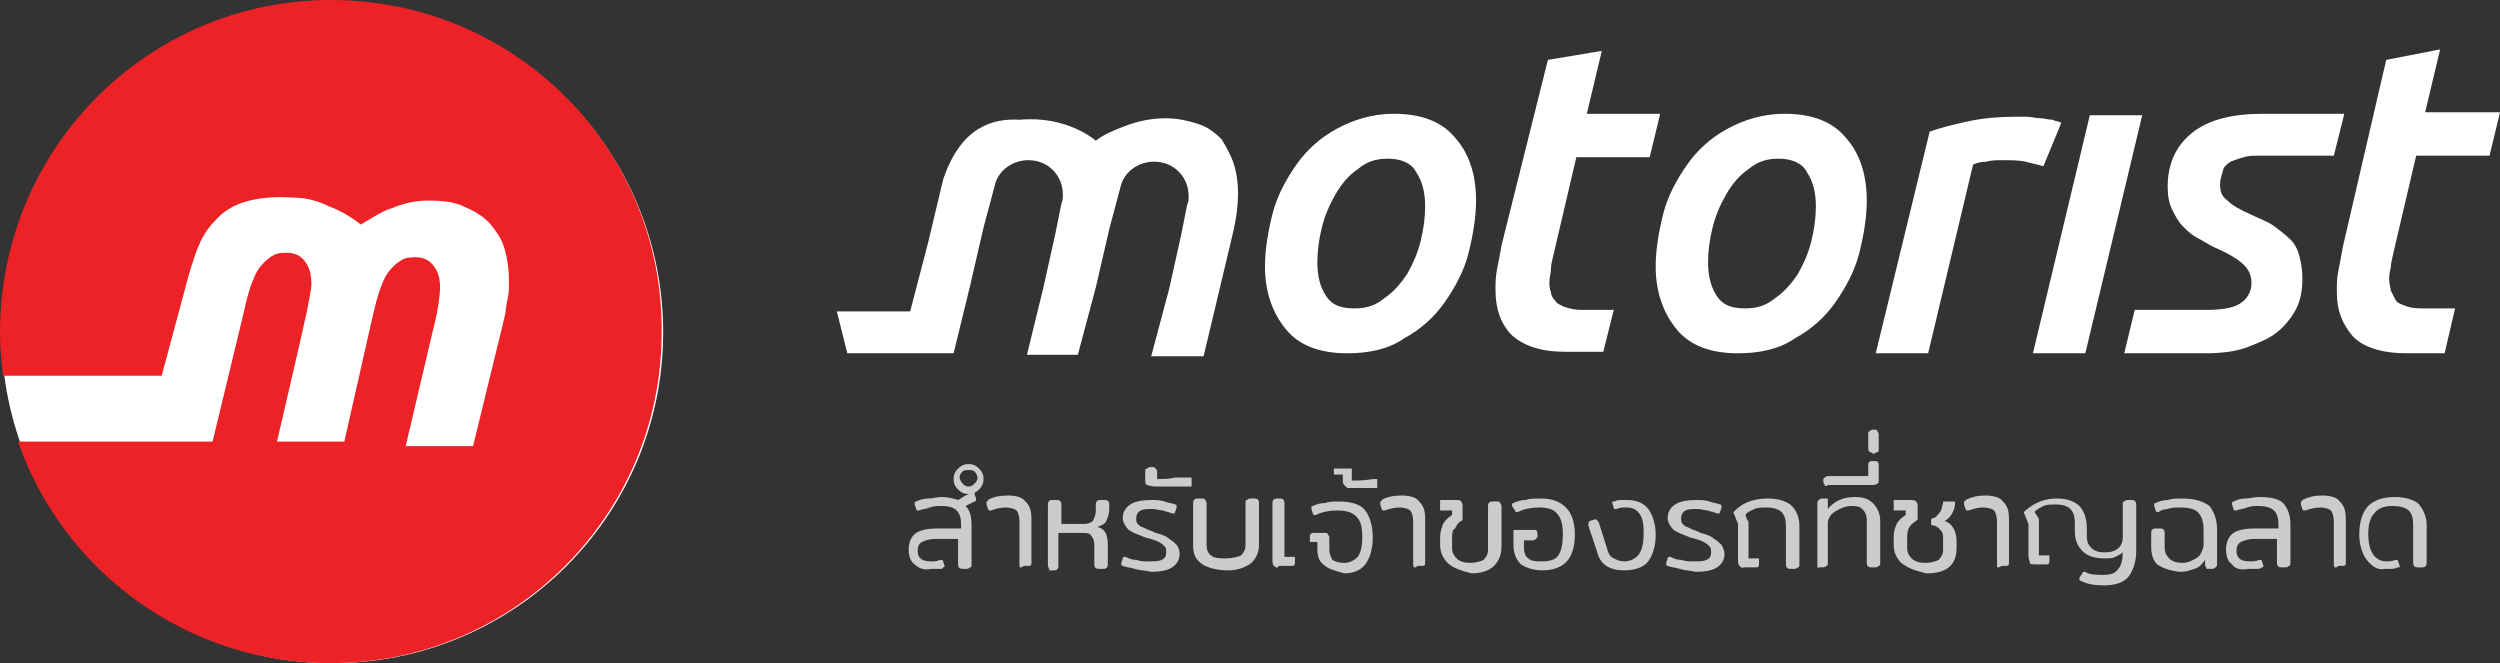 <svg xmlns="http://www.w3.org/2000/svg" viewBox="0 0 167 44.3"><rect x="0" y="0" width="167" height="44.3" fill="#333333" stroke="none"/><circle cx="22.2" cy="22.2" r="22.1" fill="#fff"/><path fill="#ec2227" d="M14.2 29.5h-13c3 8.6 11.2 14.8 20.9 14.8 12.2 0 22.1-9.9 22.1-22.1C44.3 9.9 34.4 0 22.1 0 9.9 0 0 9.9 0 22.2c0 1 .1 2 .2 2.9h10.6l1.8-6.7c.6-2 .9-2.8 1.9-3.8 1.3-1.4 3.5-1.5 5.1-1.4 1 0 1.8.3 2.4.6.6.2 1.5.7 2.1 1.2.7-.4 1.4-.9 2.1-1.1.7-.3 1.5-.5 2.4-.5 1 0 1.8.1 2.4.4.7.3 1.2.6 1.7 1.1.4.5.8 1 1 1.7s.3 1.4.3 2.2c0 .4 0 .8-.1 1.2s-.1.8-.2 1.2l-2.1 8.6h-4.5l2-8.5c.1-.3.3-1.7.3-2 0-.6-.1-1.1-.4-1.5s-.7-.7-1.6-.6c-.4 0-.9.3-1.4.9-.6.7-1 2.6-1.1 3L23 29.5h-4.5s1.5-6.4 2-8.7c.1-.5.3-1.5.3-1.8 0-.6-.1-1.1-.4-1.5s-.7-.7-1.6-.6c-.4 0-.9.3-1.4.9-.6.7-1 2.5-1.1 3z"/><path fill="#fff" d="M90 23.6c-1.8 0-3.2-.5-4.1-1.6s-1.4-2.5-1.4-4.2c0-1.1.2-2.3.5-3.5s.9-2.3 1.6-3.3 1.6-1.8 2.7-2.4 2.4-1 3.8-1c1.8 0 3.2.5 4.1 1.6.9 1 1.4 2.4 1.4 4.2 0 1.1-.2 2.3-.5 3.5s-.9 2.3-1.6 3.3-1.6 1.8-2.7 2.4c-1 .7-2.3 1-3.8 1zm2.7-13c-.8 0-1.4.2-2 .7-.6.4-1.1 1-1.5 1.7s-.7 1.4-.9 2.2-.3 1.6-.3 2.3c0 1 .2 1.7.6 2.3s1 .8 1.9.8c.8 0 1.4-.2 2-.7.6-.4 1.1-1 1.5-1.6.4-.7.7-1.4.9-2.2s.3-1.6.3-2.3c0-1-.2-1.7-.6-2.3-.3-.6-1-.9-1.9-.9zm23.4 13c-1.8 0-3.2-.5-4.1-1.6s-1.4-2.5-1.4-4.2c0-1.1.2-2.3.5-3.5s.9-2.3 1.6-3.3 1.6-1.8 2.7-2.4 2.4-1 3.8-1c1.8 0 3.2.5 4.1 1.6.9 1 1.4 2.4 1.4 4.2 0 1.1-.2 2.3-.5 3.5s-.9 2.3-1.6 3.3-1.6 1.8-2.7 2.4c-1 .7-2.3 1-3.8 1zm2.7-13c-.8 0-1.4.2-2 .7-.6.4-1.1 1-1.5 1.7s-.7 1.4-.9 2.2-.3 1.6-.3 2.3c0 1 .2 1.7.6 2.3s1 .8 1.9.8c.8 0 1.4-.2 2-.7.6-.4 1.1-1 1.5-1.6.4-.7.7-1.4.9-2.2s.3-1.6.3-2.3c0-1-.2-1.7-.6-2.3-.3-.6-1-.9-1.9-.9zm17.7.5-1.2-.3c-.4-.1-1-.1-1.6-.1-.3 0-.7 0-1 .1-.4 0-.7.1-.9.2l-3 12.6h-3.5l3.6-14.8c.8-.3 1.7-.5 2.6-.7s2-.3 3.1-.3h.8c.3 0 .6.1.9.1s.5.1.8.1c.2.1.4.1.6.2zm2.8 12.5h-3.5l3.8-15.9h3.5zm-32.2-.1h-2.5c-1.7 0-2.8-.4-3.6-1.1-.7-.7-1.1-1.7-1.1-3 0-.5 0-.9.1-1.4s.2-1 .3-1.6L103.4 4l3.6-.6-1 4.2h4.9l-.7 2.9h-4.9l-1.5 6.4c-.1.4-.2.8-.2 1.1s-.1.5-.1.8c0 .2 0 .5.1.7 0 .2.1.4.3.6.1.2.4.3.6.4.3.1.7.2 1.1.2h2.2zm56.9-2.9h-2.3c-.5 0-.9-.1-1.1-.2-.3-.1-.5-.2-.6-.4l-.3-.6c0-.2-.1-.4-.1-.7 0-.2 0-.5.1-.8 0-.3.1-.6.2-1.1l1.5-6.4h4.9l.7-2.9h-5l1-4.2-3.6.7-2.9 12.5c-.1.6-.2 1.1-.3 1.6s-.1 1-.1 1.4c0 1.3.4 2.2 1.1 3 .7.7 1.9 1.1 3.6 1.1h2.5zm-15-9.8c.3-.1.5-.2.9-.3.3-.1.6-.1 1-.1h5l.7-2.8h-5.4c-2.1 0-3.7.4-4.8 1.3s-1.6 2.1-1.6 3.6c0 .6.1 1.1.3 1.5s.4.8.7 1.1.6.6 1 .8.8.5 1.3.7c.9.4 1.5.8 1.8 1.1s.5.7.5 1.2c0 .6-.3 1.1-.8 1.4s-1.3.4-2.2.4h-4.8l-.7 2.9h5.4c1 0 2-.1 2.8-.4s1.5-.6 2-1 1-1 1.3-1.6.4-1.3.4-2c0-.6-.1-1.1-.2-1.5s-.3-.8-.6-1.1-.7-.6-1.1-.9-1-.5-1.6-.8c-.7-.3-1.2-.6-1.5-.9-.4-.3-.5-.6-.5-1.1 0-.3.1-.6.2-.9 0-.2.2-.4.5-.6zM60.2 23.6h3.5l1.1-4.5.9-3.9.8-3c.3-.9 1.2-1.5 2.2-1.5 1.3 0 2.3 1 2.3 2.3 0 .2 0 .4-.1.6l-.4 2-.8 3.6-1.1 4.5H72l1.2-4.5.9-3.9.8-3c.3-.9 1.2-1.5 2.2-1.5 1.3 0 2.3 1 2.3 2.3 0 .2 0 .4-.1.6l-.4 2-.8 3.6-1.2 4.5h3.5l2-8.4c.2-.9.3-1.7.3-2.5 0-.7-.1-1.4-.3-2s-.5-1.1-.8-1.6c-.4-.4-.9-.8-1.5-1s-1.4-.4-2.2-.4c-1 0-1.9.2-2.7.5s-1.5.6-2 1c0 0-1.9-1.7-5.1-1.4-1.7-.1-3.9.4-5.1 4l-1 4.2-1.2 4.6h-4.9l.7 2.8z"/><g fill="#ccc"><path d="M61.1 37.7c-.3-.2-.4-.6-.4-1 0-.5.2-.9.5-1.1s.8-.3 1.4-.3h1.6V35c0-.4-.1-.7-.3-.9s-.5-.3-1-.3c-.3 0-.5 0-.8.1-.2.1-.5.1-.7.2h-.1s-.1 0-.1-.1l-.1-.3v-.1s0-.1.1-.1c.2-.1.5-.2.8-.2s.6-.1.9-.1c.4 0 .8.1 1.1.2.2-.1.3-.2.5-.3s.3-.1.4-.2h.2v.1l.1.3v.1s0 .1-.1.1l-.6.3c.3.3.4.7.4 1.3v2.6c0 .1 0 .2-.1.2 0 0-.1.1-.2.1h-.3c-.2 0-.3-.1-.3-.3V36h-1.5c-.4 0-.7.1-.9.2s-.3.3-.3.6c0 .5.3.7.9.7.2 0 .4 0 .6-.1h.1s.1 0 .1.1l.1.3s0 .1-.1.1c0 .1-.1.1-.3.1h-.5c-.4.1-.8 0-1.1-.3z"/><path d="M64 32.7c-.2-.2-.3-.4-.3-.7s.1-.5.3-.7.4-.3.7-.3.5.1.7.3.3.4.3.7-.1.5-.3.7-.4.3-.7.3-.5-.1-.7-.3zm1.1-.4c.1-.1.2-.2.2-.4 0-.1-.1-.3-.2-.4s-.2-.1-.4-.1-.3 0-.4.1-.2.2-.2.4c0 .1.1.3.2.4s.2.2.4.2.3-.1.4-.2zm3 5.4v-2.9c0-.3-.1-.6-.2-.7s-.4-.2-.7-.2c-.4 0-.7.1-1 .2h-.1s-.1 0-.1-.1l-.1-.3v-.2s.1 0 .1-.1c.3-.2.8-.3 1.3-.3s1 .1 1.2.4c.3.3.4.6.4 1.2v2.9c0 .2-.1.2-.2.2h-.3c-.3.2-.3.1-.3-.1zm1.9 0v-4c0-.2.1-.3.3-.3h.3c.2 0 .3.1.3.3V35h1.5c.3 0 .5-.1.6-.2.1-.2.2-.4.2-.7v-.4c0-.2.1-.3.3-.3h.3c.2 0 .3.1.3.3v.3c0 .3-.1.6-.2.8s-.3.3-.6.4c.5.1.7.5.7 1.2v1.3c0 .2-.1.3-.3.3h-.3c-.2 0-.3-.1-.3-.3v-1.3c0-.3-.1-.5-.2-.6-.1-.2-.3-.2-.6-.2h-1.6v2.2c0 .2-.1.3-.3.3h-.3c0-.1-.1-.2-.1-.4zm5.8.3c-.3-.1-.6-.1-.8-.2-.1 0-.1-.1-.1-.1v-.1l.1-.3c0-.1.1-.1.1-.1h.1c.2.1.4.2.7.2.3.1.5.1.8.1.4 0 .7 0 .9-.1s.3-.2.3-.5c0-.2 0-.3-.1-.4s-.2-.2-.4-.3-.5-.2-.9-.3c-.5-.2-.8-.3-1.1-.5-.2-.2-.4-.5-.4-.8 0-.4.2-.7.5-.9s.8-.3 1.4-.3c.3 0 .6 0 .9.1.2.1.5.1.7.2.1 0 .1.1.1.1v.1l-.1.3c0 .1-.1.1-.1.1h-.1c-.2-.1-.4-.1-.6-.2-.2 0-.5-.1-.7-.1-.4 0-.6 0-.8.1s-.3.3-.3.5 0 .3.1.4.2.2.3.2c.2.1.4.2.7.3l.2.1c.4.1.7.2.9.4.2.1.4.3.5.4s.2.4.2.6c0 .4-.2.7-.5.9s-.8.3-1.4.3c-.4-.1-.8-.1-1.1-.2zm.8-5.6c-.1-.1-.1-.2-.1-.5v-.4c0-.1 0-.2.1-.2s.1-.1.2-.1h.2c.1 0 .1 0 .2.1 0 0 .1.1.1.2v.5c.4 0 .8 0 1.2-.1h1.1v.6h-2.4c-.3 0-.5-.1-.6-.1zm3.6 5.2c-.4-.3-.5-.7-.5-1.2v-2.8c0-.2.1-.3.3-.3h.3c.1 0 .2 0 .2.1 0 0 .1.1.1.2v2.8c0 .3.1.6.3.7.2.2.6.2 1 .2s.8-.1 1-.2c.2-.2.3-.4.3-.7v-2.8c0-.1 0-.2.1-.2 0 0 .1-.1.2-.1h.3c.2 0 .3.1.3.3v2.8c0 .5-.2.9-.5 1.2-.4.3-.9.5-1.6.5s-1.5-.2-1.8-.5zm4.9.2c-.1-.1-.1-.2-.1-.5v-3.7c0-.2.1-.3.3-.3h.2c.2 0 .3.1.3.3v3.6h.7v.4c0 .1 0 .1-.1.2h-1c0 .2-.2.1-.3 0zm3.3-.1c-.3-.2-.4-.6-.4-1v-.5h-.5v-.4c0-.1.1-.2.2-.2h.8c.1 0 .2 0 .2.1 0 0 .1.1.1.2v.8c0 .3.1.5.2.7.2.1.4.2.8.2s.7-.2.9-.4c.2-.3.3-.7.3-1.3 0-.7-.1-1.1-.4-1.4s-.7-.4-1.3-.4c-.5 0-1 .1-1.4.3h-.1s-.1 0-.1-.1l-.1-.3v-.1s0-.1.1-.1c.2-.1.5-.2.8-.2.3-.1.6-.1.9-.1.9 0 1.5.2 1.8.6s.5 1 .5 1.8-.2 1.4-.5 1.8-.8.6-1.4.6c-.7-.2-1.1-.3-1.4-.6zm1.4-5.3s-.1-.1-.1-.2v-.5h-.6v-.4h1.2v.8h.3c.6 0 1-.1 1.2-.1h.2v.6h-2l-.2-.2zm4.6 5.3v-2.9c0-.3-.1-.6-.2-.7s-.4-.2-.7-.2c-.4 0-.7.1-1 .2h-.1s-.1 0-.1-.1l-.1-.3v-.2s.1 0 .1-.1c.3-.2.8-.3 1.3-.3s1 .1 1.2.4c.3.3.4.6.4 1.2v2.9c0 .2-.1.2-.2.2h-.3c-.2.2-.3.1-.3-.1zm2.3-.1c-.3-.3-.5-.7-.5-1.2v-.5c0-.4.1-.6.2-.9.1-.2.3-.4.6-.6v-.3h-.8v-.7h1c.2 0 .4 0 .4.1.1.1.1.2.1.5v.7s0 .1-.1.1c-.2.1-.3.3-.4.5-.2.1-.2.4-.2.7v.6c0 .3.1.5.3.7s.5.3.9.3.7-.1.9-.2c.2-.2.3-.4.3-.7v-2.9c0-.2.1-.3.3-.3h.3c.1 0 .2 0 .2.1 0 0 .1.1.1.2v2.7c0 .6-.2 1-.5 1.3s-.8.5-1.5.5c-.8-.2-1.3-.4-1.6-.7zm4.9.1c-.3-.3-.5-.7-.5-1.3v-1h1.5s.1.1.1.2v.2c0 .1 0 .1-.1.2 0 0-.1.1-.2.1h-.6v.5c0 .3.1.6.3.7.2.2.5.2.9.2.5 0 .9-.1 1.1-.4s.3-.8.3-1.4-.1-1.1-.4-1.4c-.2-.3-.7-.4-1.2-.4s-1 .1-1.4.3h-.1s-.1 0-.1-.1l-.2-.3v-.1s0-.1.1-.1c.2-.1.5-.2.8-.2.3-.1.6-.1 1-.1.8 0 1.3.2 1.7.6s.6 1 .6 1.8c0 1.6-.7 2.4-2.2 2.4-.6 0-1.1-.2-1.4-.4zm5.7.1c-.3-.2-.5-.5-.6-.9l-.6-1.8V35c0-.1 0-.1.1-.2l.3-.1h.1c.1 0 .1.1.2.2l.6 1.9c.1.3.2.4.4.5s.4.2.7.2c.4 0 .8-.2 1-.5s.3-.8.3-1.4-.1-1.1-.3-1.3c-.2-.3-.5-.4-.9-.4-.2 0-.4 0-.6.1h-.1c-.1 0-.1 0-.1-.1l-.1-.3v-.1h.1c.1 0 .2-.1.4-.1h.5c.6 0 1.1.2 1.4.6s.5 1 .5 1.7c0 .8-.2 1.4-.5 1.8s-.9.6-1.6.6c-.5 0-.9-.1-1.2-.3zm4.9.2c-.3-.1-.6-.1-.8-.2-.1 0-.1-.1-.1-.1v-.1l.1-.3c0-.1.1-.1.1-.1h.1c.2.1.4.2.7.2.3.1.5.1.8.1.4 0 .7 0 .9-.1s.3-.2.3-.5c0-.2 0-.3-.1-.4s-.2-.2-.4-.3-.5-.2-.9-.3c-.5-.2-.8-.3-1.1-.5-.2-.2-.4-.5-.4-.8 0-.4.2-.7.5-.9s.8-.3 1.4-.3c.3 0 .6 0 .9.1.2.1.5.1.7.2.1 0 .1.1.1.1v.1l-.1.3c0 .1-.1.1-.1.1h-.1c-.2-.1-.4-.1-.6-.2-.2 0-.5-.1-.7-.1-.4 0-.6 0-.8.1s-.3.3-.3.5 0 .3.1.4.2.2.3.2c.2.1.4.2.7.3l.2.1c.4.1.7.2.9.4.2.1.4.3.5.4.1.2.2.4.2.6 0 .4-.2.7-.5.9s-.8.3-1.4.3c-.5-.1-.8-.1-1.1-.2zm4-.2c-.1-.1-.1-.2-.1-.5V35l-.2-.5c0-.1-.1-.2-.1-.2 0-.1 0-.1.1-.2.6-.6 1.4-.8 2.2-.8.7 0 1.3.2 1.6.5s.5.8.5 1.3v2.6c0 .1 0 .2-.1.2 0 0-.1.1-.2.1h-.3c-.2 0-.3-.1-.3-.3v-2.6c0-.4-.1-.7-.3-.9s-.6-.3-1-.3c-.3 0-.6 0-.8.1s-.5.2-.6.4l.1.3c.1.1.1.2.1.3v2.3h.7v.4c0 .1 0 .1-.1.2h-1c0 .1-.1 0-.2-.1zm5.2-.1v-4.1c0-.1 0-.1.1-.2 0 0 .1-.1.2-.1h.4v.7c.4-.5 1-.8 1.8-.8.5 0 .9.1 1.2.4s.5.7.5 1.2v2.8c0 .1 0 .2-.1.2 0 0-.1.1-.2.1h-.3c-.2 0-.3-.1-.3-.3v-2.8c0-.4-.1-.6-.3-.8s-.5-.2-.8-.2c-.2 0-.5.1-.7.2s-.4.2-.6.4c-.1.2-.2.3-.2.5v2.7c0 .1 0 .2-.1.2 0 0-.1.1-.2.1h-.3c-.1.1-.1 0-.1-.2zm.5-5.3s-.1-.1-.1-.2v-.1c0-.1 0-.2.1-.2 0 0 .1-.1.2-.1h2.7V31c0-.1.1-.2.2-.2h.3c.1 0 .2.1.2.2v1c0 .2 0 .3-.1.3-.1.1-.2.1-.3.1h-3c-.1.1-.2.1-.2 0zm3-2.2s-.1-.1-.1-.2v-1c0-.1 0-.2.1-.2 0 0 .1-.1.2-.1h.1c.1 0 .2 0 .2.1 0 0 .1.1.1.2v1c0 .1 0 .2-.1.2s-.1.1-.2.1h-.1c-.1-.1-.2-.1-.2-.1zm2.1 7.4c-.3-.3-.5-.7-.5-1.2v-.5c0-.4.1-.7.2-.9s.3-.4.6-.6v-.3h-.8v-.7h1c.2 0 .4 0 .5.1s.1.2.1.5v.7l-.1.1c-.2.1-.4.3-.5.5s-.1.4-.1.7v.6c0 .3.1.5.3.7s.5.3.9.3.7-.1.9-.2c.2-.2.3-.4.3-.7v-.6c0-.3 0-.5-.1-.6s-.2-.3-.5-.4h-.1s-.1 0-.1-.1v-.3l.1-.1h.1c.2-.1.3-.3.4-.4s.1-.3.2-.6v-.1h.8v.1c0 .3-.1.5-.2.7s-.3.4-.5.5c.3.1.5.3.6.5s.2.5.2.8v.5c0 1.1-.6 1.7-2 1.7-.9-.2-1.3-.4-1.7-.7zm6.4.1v-2.9c0-.3-.1-.6-.2-.7s-.4-.2-.7-.2c-.4 0-.7.1-1 .2h-.1s-.1 0-.1-.1l-.1-.3v-.2s.1 0 .1-.1c.4-.2.8-.3 1.3-.3s1 .1 1.2.4c.3.3.4.6.4 1.2v2.9c0 .2-.1.2-.2.2h-.3c-.3.2-.3.1-.3-.1zm5.6 1.1c-.1 0-.1-.1-.1-.2l.2-.3c0-.1.1-.1.1-.1h.1c.3.2.7.2 1.2.2s.8-.1 1-.4c.2-.2.3-.6.3-1.1-.1.1-.3.2-.5.3s-.4.1-.7.1c-.6 0-1.1-.1-1.5-.5-.3-.3-.5-.7-.5-1.3v-.6c0-.4-.1-.7-.3-.9s-.5-.3-1-.3c-.3 0-.6 0-.8.1s-.4.2-.6.4l.2.3c.1.1.1.2.1.3v2.3h.7v.4c0 .1 0 .1-.1.2h-.8c-.2 0-.4 0-.4-.1s-.1-.2-.1-.5V35l-.2-.5c0-.1-.1-.2-.1-.2 0-.1 0-.1.1-.2.7-.6 1.4-.8 2.1-.8s1.2.2 1.5.5.5.8.5 1.5v.5c0 .4.1.6.3.8s.5.3.9.3c.8 0 1.2-.4 1.2-1v-2.2c0-.1 0-.2.1-.2 0 0 .1-.1.2-.1h.3c.2 0 .3.1.3.3v3.1c0 .7-.2 1.3-.5 1.7s-.9.6-1.6.6c-.8 0-1.2-.1-1.6-.3zm5.1-1.1c-.3-.3-.4-.7-.4-1.2v-.9c0-.2.1-.3.3-.3h.3c.2 0 .3.1.3.3v.9c0 .4.1.6.3.8s.5.3.9.3c.3 0 .5-.1.7-.2s.4-.2.5-.4.2-.4.2-.6v-1c0-.5-.1-.9-.4-1.2-.2-.2-.6-.3-1.2-.3-.3 0-.5 0-.8.1-.2 0-.5.1-.6.2h-.1s-.1 0-.1-.1l-.1-.3v-.1s0-.1.1-.1c.2-.1.5-.2.8-.2.3-.1.6-.1 1-.1.8 0 1.4.2 1.8.5.3.4.5.9.5 1.6v2.3c0 .1 0 .1-.1.2 0 0-.1.1-.2.1h-.4s0-.1-.1-.2v-.4c-.2.3-.4.5-.7.6s-.6.2-1 .2c-.8-.1-1.2-.3-1.5-.5zm5 0c-.3-.2-.4-.6-.4-1 0-.5.2-.9.5-1.1s.8-.3 1.4-.3h1.6V35c0-.4-.1-.7-.3-.9s-.6-.3-1-.3c-.3 0-.5 0-.8.1-.2.1-.5.1-.7.2h-.1s-.1 0-.1-.1l-.1-.3v-.1s0-.1.1-.1c.2-.1.5-.2.8-.2s.6-.1.9-.1c.7 0 1.3.1 1.6.4s.5.8.5 1.4v2.6c0 .1 0 .2-.1.2 0 0-.1.1-.2.1h-.3c-.2 0-.3-.1-.3-.3V36h-1.5c-.4 0-.7.1-.9.2s-.3.3-.3.6c0 .5.3.7.9.7.2 0 .4 0 .6-.1h.1s.1 0 .1.1l.1.3s0 .1-.1.1c-.1.1-.2.1-.4.1h-.5c-.5.1-.9 0-1.1-.3zm6.8 0v-2.9c0-.3-.1-.6-.2-.7s-.4-.2-.7-.2c-.4 0-.7.1-1 .2h-.1s-.1 0-.1-.1l-.1-.3v-.2s.1 0 .1-.1c.4-.2.8-.3 1.3-.3s1 .1 1.2.4c.3.3.4.6.4 1.2v2.9c0 .2-.1.2-.2.2h-.3c-.2.2-.3.1-.3-.1zm2.2-.3c-.3-.4-.5-1-.5-1.7 0-.8.2-1.5.6-1.9s1-.6 1.8-.6c.7 0 1.3.2 1.6.5.3.4.5.8.5 1.4v2.5c0 .2-.1.3-.3.3h-.3c-.2 0-.3-.1-.3-.3V35c0-.4-.1-.7-.3-.9s-.6-.3-1.1-.3c-.6 0-1 .2-1.2.5-.3.3-.4.8-.4 1.4 0 .5.1 1 .3 1.3s.5.5.9.5c.2 0 .4 0 .6-.1h.1s.1 0 .1.1l.1.3v.1h-.1c-.1 0-.2.1-.4.1h-.5c-.4.1-.8-.1-1.2-.6z"/></g></svg>